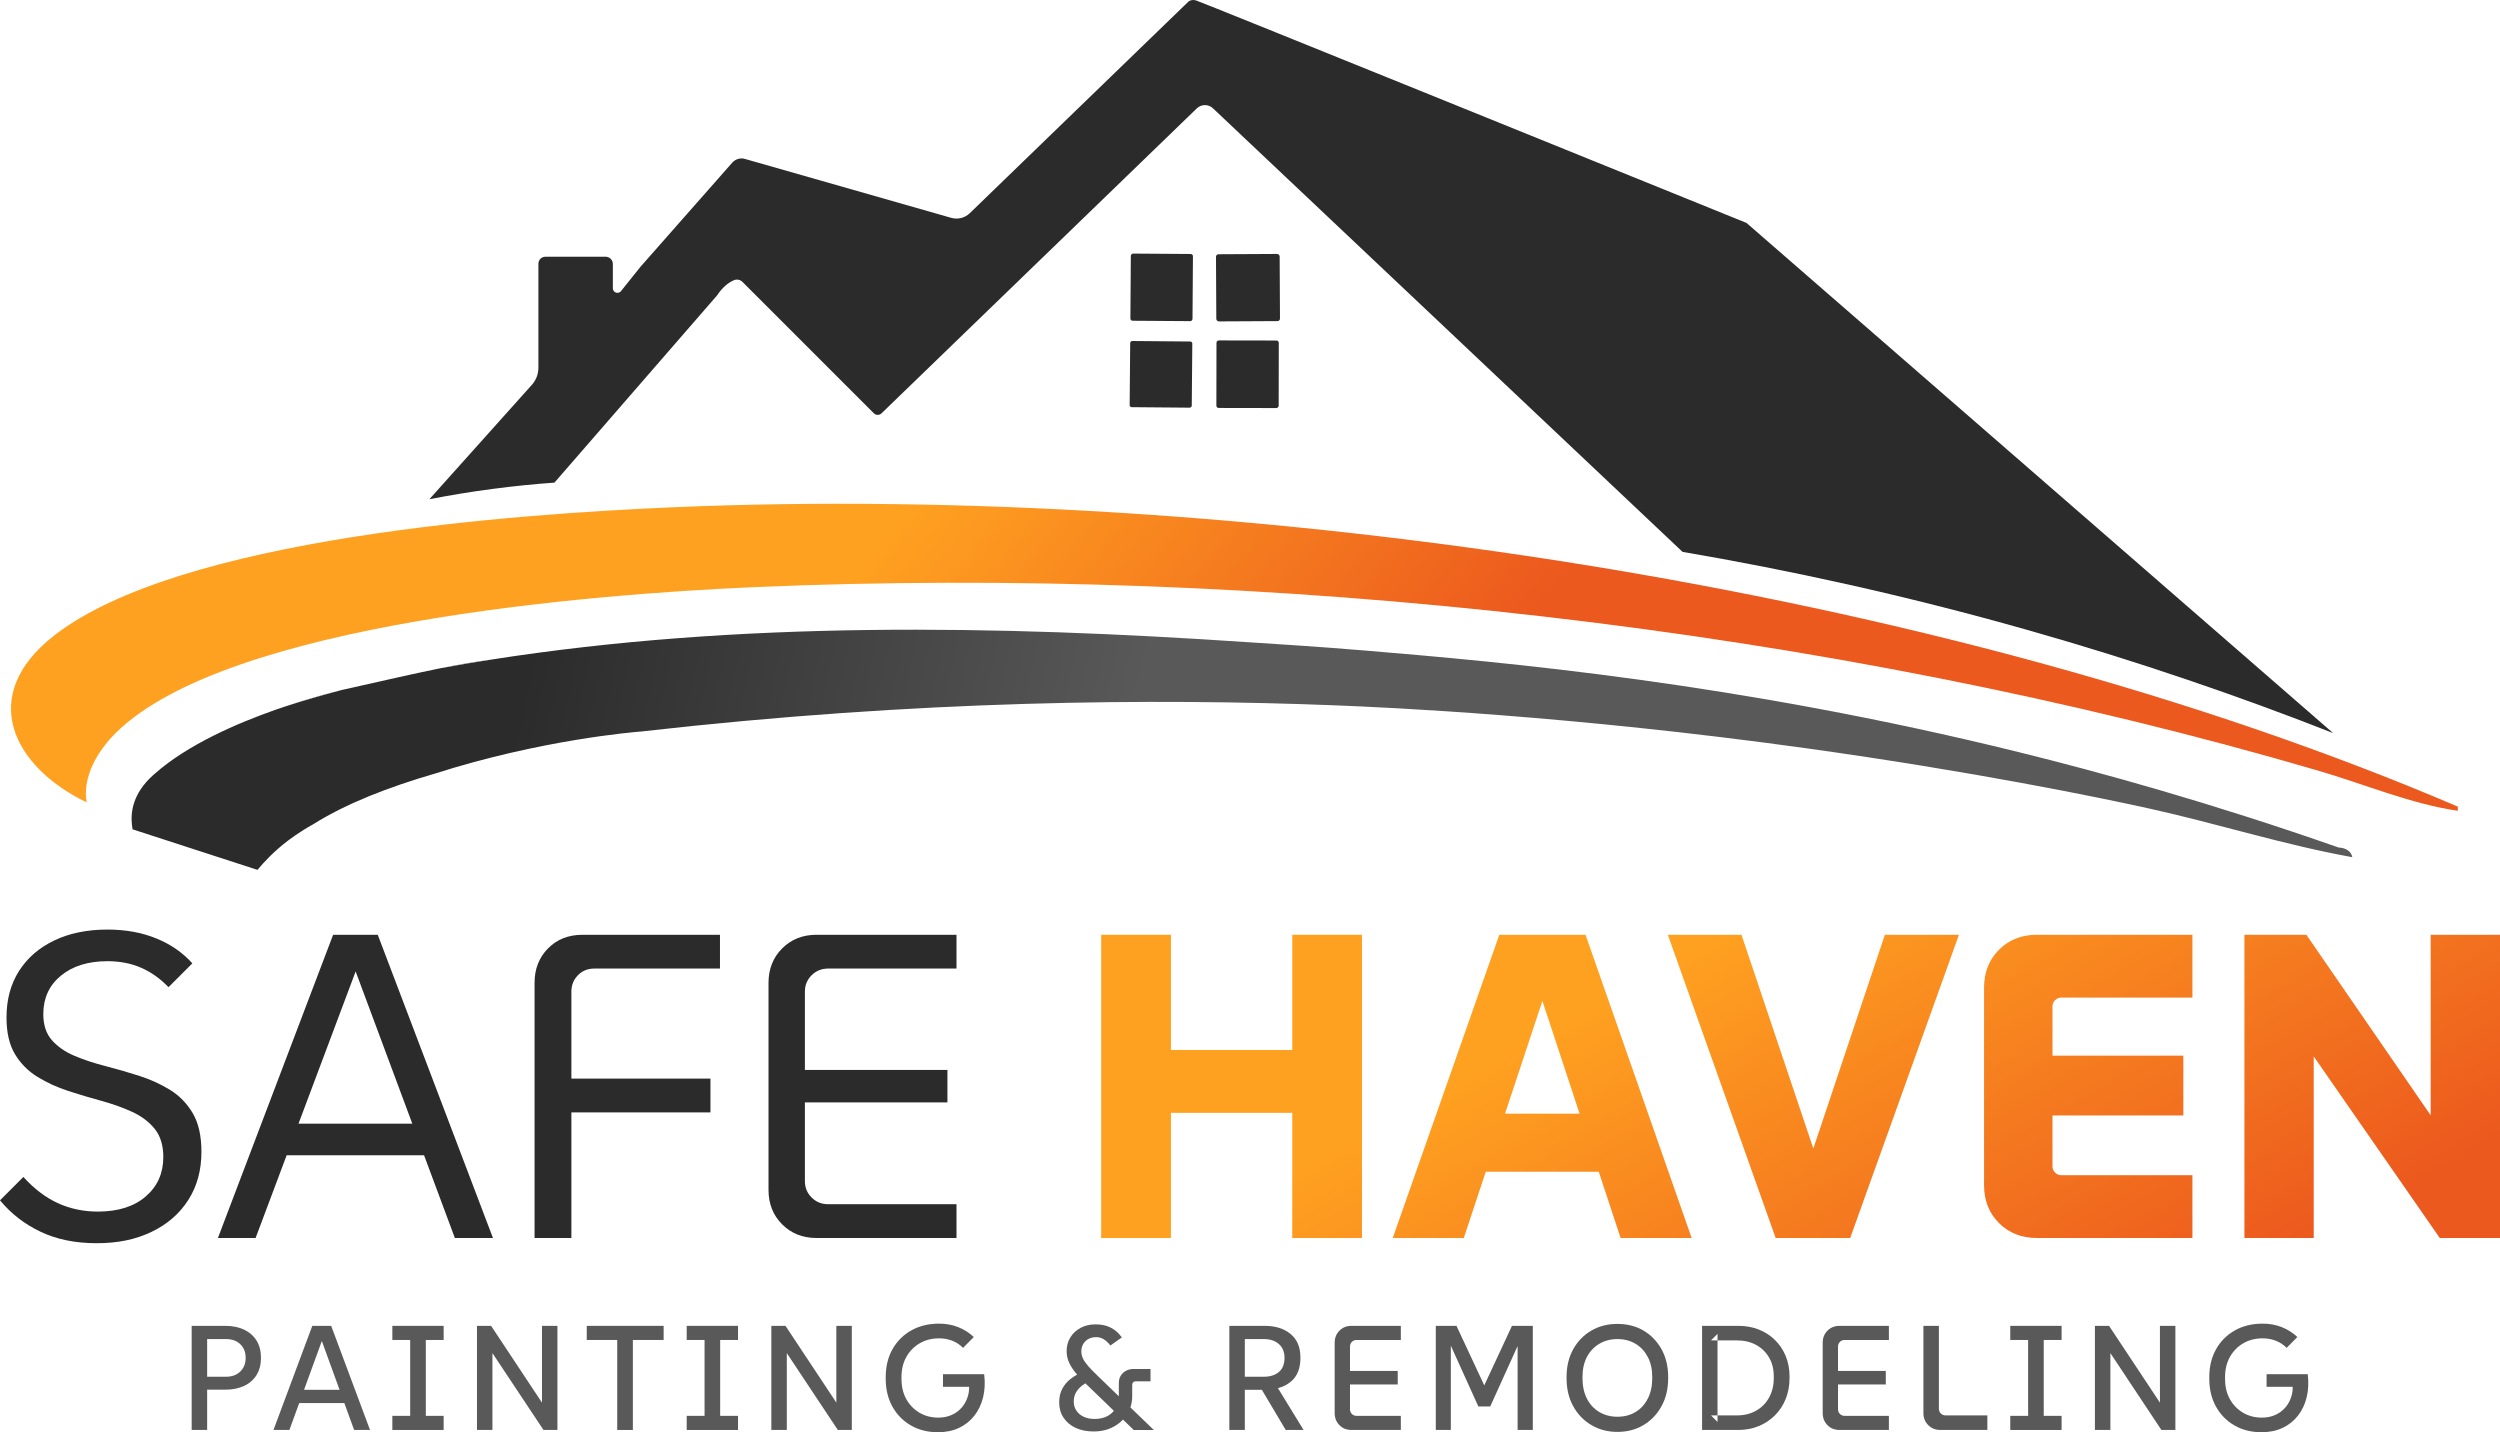 <svg xmlns="http://www.w3.org/2000/svg" xmlns:xlink="http://www.w3.org/1999/xlink" id="Camada_2" data-name="Camada 2" viewBox="0 0 788.08 451.48"><defs><style> .cls-1 { fill: #747576; } .cls-2 { fill: url(#Gradiente_sem_nome_341-3); } .cls-3 { fill: url(#Gradiente_sem_nome_341); } .cls-4 { fill: url(#Gradiente_sem_nome_27); } .cls-5 { fill: url(#Gradiente_sem_nome_341-2); } .cls-6 { fill: url(#Gradiente_sem_nome_341-5); } .cls-7 { fill: url(#Gradiente_sem_nome_341-4); } .cls-8 { fill: #2b2b2b; } .cls-9 { fill: #595959; } .cls-10 { fill: url(#Gradiente_sem_nome_341-6); } </style><linearGradient id="Gradiente_sem_nome_341" data-name="Gradiente sem nome 341" x1="489.51" y1="524.16" x2="404.16" y2="371.04" gradientUnits="userSpaceOnUse"><stop offset="0" stop-color="#ec591e"></stop><stop offset="1" stop-color="#ffa120"></stop></linearGradient><linearGradient id="Gradiente_sem_nome_341-2" data-name="Gradiente sem nome 341" x1="551.45" y1="489.63" x2="466.11" y2="336.51" xlink:href="#Gradiente_sem_nome_341"></linearGradient><linearGradient id="Gradiente_sem_nome_341-3" data-name="Gradiente sem nome 341" x1="642.41" y1="438.94" x2="557.06" y2="285.82" xlink:href="#Gradiente_sem_nome_341"></linearGradient><linearGradient id="Gradiente_sem_nome_341-4" data-name="Gradiente sem nome 341" x1="698.07" y1="407.91" x2="612.73" y2="254.79" xlink:href="#Gradiente_sem_nome_341"></linearGradient><linearGradient id="Gradiente_sem_nome_341-5" data-name="Gradiente sem nome 341" x1="763.84" y1="371.26" x2="678.5" y2="218.13" xlink:href="#Gradiente_sem_nome_341"></linearGradient><linearGradient id="Gradiente_sem_nome_341-6" data-name="Gradiente sem nome 341" x1="418.13" y1="269.28" x2="287.59" y2="158.83" xlink:href="#Gradiente_sem_nome_341"></linearGradient><linearGradient id="Gradiente_sem_nome_27" data-name="Gradiente sem nome 27" x1="351.89" y1="253.95" x2="165.66" y2="212.9" gradientUnits="userSpaceOnUse"><stop offset="0" stop-color="#595959"></stop><stop offset="1" stop-color="#2b2b2b"></stop></linearGradient></defs><g id="Camada_1-2" data-name="Camada 1"><g><g><g><path class="cls-8" d="M735.49,231.1c-28.98-11.39-61.25-22.57-96.64-32.59-38.85-11.01-75.28-18.88-108.46-24.54-49.34-46.61-98.69-93.22-148.03-139.83-1.42-1.36-3.67-1.34-5.09.03l-99.39,96.13c-.68.65-1.76.65-2.43-.03l-41.39-41.39c-.69-.72-1.76-.93-2.69-.55-1.97.82-3.76,2.44-5.35,4.82-17.08,19.66-34.16,39.32-51.24,58.99-6.2.44-12.73,1.09-19.56,1.99-7,.92-13.63,2.03-19.87,3.25,10.78-12.03,21.56-24.06,32.34-36.1.43-.48,1.05-1.31,1.5-2.47.34-.9.53-1.86.53-2.84v-32.81c0-.63.24-1.18.64-1.59.42-.39.97-.64,1.58-.64h18.97c1.27,0,2.28,1.03,2.28,2.29v7.69c.03.8.68,1.42,1.48,1.4.4,0,.8-.2,1.06-.51l6.22-7.76,28.86-32.75c1.01-1.14,2.57-1.61,4.02-1.19l65.06,18.58c2.02.57,4.23.03,5.78-1.44L374.49.64c.24-.23.51-.4.8-.51,0,0,.76-.29,1.73,0,1.58.45,136.56,55.16,173.53,70.14,61.64,53.61,123.29,107.22,184.93,160.83Z"></path><rect class="cls-8" x="355.61" y="80.8" width="21.17" height="19.58" rx=".71" ry=".71" transform="translate(273.05 456.14) rotate(-89.6)"></rect><rect class="cls-8" x="383.37" y="80.1" width="20.07" height="21.17" rx=".79" ry=".79" transform="translate(-.47 2.06) rotate(-.3)"></rect><rect class="cls-8" x="355.55" y="108.21" width="20.86" height="19.58" rx=".65" ry=".65" transform="translate(244.79 482.94) rotate(-89.5)"></rect><rect class="cls-8" x="382.63" y="108.15" width="21.29" height="19.64" rx=".71" ry=".71" transform="translate(274.62 511.04) rotate(-89.9)"></rect></g><g><path class="cls-8" d="M60.77,350.93c-1.83-3.09-4.22-5.55-7.17-7.37-2.96-1.82-6.22-3.3-9.77-4.44-3.55-1.14-7.1-2.16-10.65-3.07-3.55-.91-6.78-1.98-9.69-3.21-2.92-1.23-5.29-2.87-7.11-4.92-1.82-2.05-2.73-4.8-2.73-8.26,0-5.01,1.85-9.03,5.53-12.08,3.69-3.05,8.58-4.58,14.68-4.58,3.92,0,7.45.68,10.59,2.05,3.14,1.36,6.03,3.41,8.67,6.14l7.51-7.51c-3-3.36-6.78-5.98-11.34-7.85-4.55-1.86-9.69-2.8-15.43-2.8-6.37,0-11.95,1.14-16.72,3.42-4.78,2.27-8.49,5.48-11.13,9.62-2.65,4.15-3.96,9.04-3.96,14.68,0,4.74.88,8.59,2.66,11.54,1.77,2.96,4.14,5.35,7.1,7.17,2.96,1.82,6.19,3.3,9.7,4.44,3.5,1.14,7,2.19,10.51,3.14,3.5.96,6.74,2.12,9.7,3.48,2.95,1.37,5.32,3.17,7.1,5.4,1.77,2.23,2.66,5.17,2.66,8.81,0,5.09-1.84,9.24-5.53,12.42-3.69,3.19-8.72,4.78-15.09,4.78-4.55,0-8.76-.89-12.63-2.66-3.87-1.78-7.49-4.53-10.86-8.26l-7.37,7.37c3.46,4.19,7.71,7.49,12.77,9.9,5.05,2.41,10.94,3.62,17.68,3.62s12.31-1.18,17.27-3.55c4.97-2.37,8.83-5.71,11.61-10.04,2.78-4.32,4.17-9.4,4.17-15.22,0-5.01-.91-9.06-2.73-12.16Z"></path><path class="cls-8" d="M136.7,354.21h-49.17l-3.82,9.97h56.95l-3.96-9.97ZM119.08,294.67h-14.07l-36.32,95.59h11.88l9.79-26.08,3.74-9.97,18.01-47.98,17.86,47.98,3.71,9.97,9.71,26.08h12.01l-36.32-95.59Z"></path><path class="cls-8" d="M174.52,340.01v10.65h49.44v-10.65h-49.44ZM183.67,294.67c-4.46,0-8.1,1.43-10.92,4.3-2.83,2.87-4.24,6.49-4.24,10.86v80.43h11.61v-77.7c0-2,.68-3.71,2.05-5.12,1.36-1.41,3.09-2.12,5.19-2.12h39.6v-10.65h-43.29Z"></path><path class="cls-8" d="M248.13,337.28v10.24h50.53v-10.24h-50.53ZM253.73,312.56c0-2,.7-3.71,2.11-5.12,1.41-1.41,3.17-2.12,5.26-2.12h40.42v-10.65h-44.11c-4.37,0-7.98,1.43-10.85,4.3s-4.3,6.49-4.3,10.86v65.27c0,4.37,1.43,7.99,4.3,10.86s6.48,4.3,10.85,4.3h44.11v-10.65h-40.42c-2.09,0-3.85-.7-5.26-2.12-1.41-1.41-2.11-3.11-2.11-5.12v-59.81Z"></path><path class="cls-3" d="M407.36,294.67v95.59h21.98v-95.59h-21.98ZM358.33,330.99v19.81h57.49v-19.81h-57.49ZM347.13,294.67v95.59h21.99v-95.59h-21.99Z"></path><path class="cls-5" d="M511,351.07h-49.29l-6.97,18.3h63.36l-7.1-18.3ZM499.81,294.67h-27.18l-33.59,95.59h22.39l6.93-20.89,6.07-18.3,11.78-35.54,11.73,35.54,6.04,18.3,6.89,20.89h22.39l-33.45-95.59Z"></path><path class="cls-2" d="M594.17,294.67l-22.55,67.39-22.65-67.39h-23.22l34,95.59h23.49l34.28-95.59h-23.35Z"></path><path class="cls-7" d="M635.82,332.77v18.85h52.44v-18.85h-52.44ZM647.01,317.2c0-.72.28-1.36.82-1.91.55-.55,1.19-.82,1.92-.82h41.37v-19.8h-49.02c-4.83,0-8.81,1.57-11.95,4.71-3.14,3.14-4.71,7.13-4.71,11.95v62.27c0,4.83,1.57,8.81,4.71,11.95,3.14,3.14,7.12,4.71,11.95,4.71h49.02v-19.8h-41.37c-.73,0-1.37-.27-1.92-.82-.54-.54-.82-1.18-.82-1.91v-50.53Z"></path><path class="cls-6" d="M766.23,294.67v56.92l-39.19-56.92h-19.53v95.59h21.85v-57.24l39.74,57.24h18.98v-95.59h-21.85Z"></path></g><g><path class="cls-9" d="M80.87,422.59c-.94-1.5-2.25-2.65-3.94-3.45-1.69-.79-3.66-1.19-5.91-1.19h-10.6v32.82h4.88v-12.7h5.72c2.25,0,4.22-.39,5.91-1.18,1.69-.78,3-1.93,3.94-3.44.93-1.52,1.4-3.32,1.4-5.42s-.47-3.94-1.4-5.44ZM75.75,432.34c-1.12,1.1-2.62,1.65-4.5,1.65h-5.95v-11.87h5.95c1.88,0,3.38.54,4.5,1.62,1.13,1.08,1.69,2.51,1.69,4.29s-.56,3.22-1.69,4.31Z"></path><path class="cls-9" d="M109.89,438.11h-16.83l-1.64,4.18h20.11l-1.64-4.18ZM104.4,417.95h-5.95l-12.24,32.82h5.02l3.09-8.48,1.53-4.18,5.6-15.38,5.59,15.38,1.51,4.18,3.08,8.48h5.01l-12.24-32.82Z"></path><path class="cls-9" d="M129.3,419.5v29.72h4.93v-29.72h-4.93ZM123.68,446.32v4.45h16.17v-4.45h-16.17ZM123.68,417.95v4.45h16.17v-4.45h-16.17Z"></path><path class="cls-9" d="M170.85,417.95v24.21l-16.04-24.21h-4.45v32.82h4.87v-24.23l16.09,24.23h4.4v-32.82h-4.87Z"></path><path class="cls-9" d="M194.57,420.01v30.76h4.93v-30.76h-4.93ZM184.96,417.95v4.45h24.24v-4.45h-24.24Z"></path><path class="cls-9" d="M222.1,419.5v29.72h4.92v-29.72h-4.92ZM216.47,446.32v4.45h16.18v-4.45h-16.18ZM216.47,417.95v4.45h16.18v-4.45h-16.18Z"></path><path class="cls-9" d="M263.64,417.95v24.19l-16.03-24.19h-4.46v32.82h4.88v-24.22l16.08,24.22h4.41v-32.82h-4.88Z"></path><path class="cls-9" d="M310.25,433.19h-12.99v3.98h8.25c.01,1.02-.12,1.99-.39,2.91-.39,1.35-1.02,2.53-1.88,3.54-.86,1.02-1.92,1.82-3.19,2.39-1.26.58-2.68.87-4.24.87-2.25,0-4.25-.52-6-1.57-1.75-1.05-3.13-2.48-4.13-4.29s-1.5-3.92-1.5-6.33v-.61c0-2.41.51-4.52,1.53-6.33,1.01-1.81,2.41-3.24,4.19-4.29s3.83-1.57,6.15-1.57c1.4,0,2.75.24,4.05.72,1.3.49,2.46,1.25,3.49,2.28l3.38-3.42c-1.44-1.35-3.08-2.39-4.92-3.12-1.85-.74-3.86-1.1-6.05-1.1-3.28,0-6.19.71-8.72,2.13-2.54,1.42-4.51,3.4-5.94,5.93-1.42,2.53-2.13,5.46-2.13,8.77v.61c0,3.28.71,6.19,2.11,8.72,1.41,2.53,3.35,4.51,5.82,5.93,2.47,1.43,5.31,2.14,8.53,2.14,2.5,0,4.71-.46,6.64-1.36,1.92-.91,3.53-2.18,4.83-3.83,1.29-1.64,2.21-3.57,2.76-5.79.55-2.22.67-4.65.35-7.31Z"></path><path class="cls-9" d="M356.34,443.66l-3.66-3.52-6.37-6.15c-1.37-1.32-2.46-2.43-3.26-3.33-.79-.91-1.36-1.73-1.69-2.47-.32-.73-.49-1.47-.49-2.22,0-1.28.43-2.35,1.29-3.19.86-.84,1.98-1.27,3.35-1.27.91,0,1.72.23,2.44.68.72.46,1.41,1.11,2.07,1.95l3.61-2.53c-.91-1.32-2.04-2.33-3.4-3.05-1.36-.72-2.97-1.08-4.81-1.08s-3.45.37-4.83,1.13c-1.37.75-2.45,1.75-3.21,3.02-.77,1.27-1.15,2.7-1.15,4.29,0,1.1.2,2.17.61,3.21.41,1.05,1.07,2.16,1.99,3.33.22.28.46.57.71.87.73.84,1.59,1.76,2.6,2.74.12.11.24.23.37.35l8.61,8.31,2.88,2.77,3.38,3.27h6.33l-7.37-7.11ZM357.28,431.55c-.84,0-1.61.18-2.32.56-.7.38-1.26.89-1.66,1.55-.41.65-.61,1.42-.61,2.3v3.84c0,.12,0,.23-.01.34-.04,1.36-.35,2.56-.91,3.6-.19.36-.41.69-.65.99-.54.66-1.19,1.21-1.97,1.64-1.14.62-2.51.93-4.1.93-1.29,0-2.42-.22-3.4-.68-.99-.45-1.76-1.09-2.32-1.92-.57-.83-.85-1.79-.85-2.88s.24-2.1.73-2.91c.48-.81,1.1-1.51,1.85-2.09.35-.27.71-.52,1.08-.75.43-.28.89-.53,1.36-.77l-2.67-2.63c-.44.2-.87.42-1.29.66-.76.41-1.48.89-2.16,1.43-1.05.83-1.89,1.84-2.53,3.05-.64,1.2-.96,2.63-.96,4.29,0,1.81.45,3.41,1.36,4.78.9,1.38,2.17,2.45,3.79,3.21,1.63.77,3.52,1.15,5.68,1.15,2.37,0,4.47-.49,6.3-1.48,1.15-.61,2.14-1.37,2.98-2.26.5-.52.95-1.1,1.34-1.72.42-.67.76-1.38,1-2.12.38-1.11.57-2.3.57-3.58v-3.47c0-.37.1-.66.3-.87.21-.2.46-.3.78-.3h4.69v-3.89h-5.4Z"></path><path class="cls-9" d="M402.85,437.59l-.97-1.59h-5.35l1.25,2.11,7.52,12.66h5.63l-8.08-13.18ZM406.85,420.53c-2.07-1.72-4.78-2.58-8.16-2.58h-11.16v32.82h4.88v-12.66h6.28c1.52,0,2.91-.17,4.16-.52,1.53-.4,2.86-1.07,4-1.99,2.06-1.67,3.09-4.19,3.09-7.57s-1.03-5.78-3.09-7.5ZM403.14,432.51c-1.19.98-2.75,1.48-4.69,1.48h-6.04v-11.87h6.04c1.94,0,3.5.53,4.69,1.57,1.19,1.05,1.78,2.51,1.78,4.39s-.59,3.44-1.78,4.43Z"></path><path class="cls-9" d="M423.12,432.16v4.26h17.49v-4.26h-17.49ZM425.56,424.51c0-.59.19-1.09.58-1.5.39-.4.89-.61,1.48-.61h13.97v-4.45h-15.52c-1.56,0-2.84.51-3.84,1.52-1,1.02-1.5,2.29-1.5,3.83v22.13c0,1.53.5,2.8,1.5,3.82,1,1.02,2.28,1.52,3.84,1.52h15.52v-4.45h-13.97c-.59,0-1.09-.21-1.48-.61-.39-.41-.58-.91-.58-1.5v-19.7Z"></path><path class="cls-9" d="M476.62,417.95l-8.73,18.77-8.76-18.77h-6.52v32.82h4.74v-26.57l8.67,19.16h3.75l8.63-19.05v26.46h4.79v-32.82h-6.57Z"></path><path class="cls-9" d="M523.77,425.33c-1.39-2.51-3.28-4.47-5.67-5.88-2.4-1.41-5.14-2.11-8.23-2.11s-5.81.7-8.23,2.11c-2.43,1.41-4.33,3.37-5.72,5.88-1.39,2.52-2.09,5.44-2.09,8.75v.37c0,3.35.7,6.29,2.09,8.82,1.39,2.53,3.29,4.52,5.72,5.95,2.42,1.44,5.16,2.16,8.23,2.16s5.83-.72,8.23-2.16c2.39-1.43,4.28-3.42,5.67-5.95,1.39-2.53,2.09-5.47,2.09-8.82v-.37c0-3.31-.7-6.23-2.09-8.75ZM520.84,434.45c0,2.47-.47,4.62-1.41,6.45s-2.22,3.24-3.87,4.22c-1.64.99-3.54,1.48-5.69,1.48s-4.03-.49-5.7-1.48c-1.67-.98-2.98-2.39-3.92-4.22-.93-1.83-1.4-3.98-1.4-6.45v-.37c0-2.44.47-4.55,1.4-6.33.94-1.78,2.25-3.17,3.92-4.15,1.67-.99,3.57-1.48,5.7-1.48s4.05.49,5.69,1.48c1.65.98,2.93,2.37,3.87,4.15.94,1.78,1.41,3.89,1.41,6.33v.37Z"></path><path class="cls-9" d="M562.9,427.44c-.81-1.95-1.95-3.64-3.4-5.06-1.45-1.42-3.16-2.52-5.11-3.28-1.96-.77-4.09-1.15-6.4-1.15h-11.44v32.82h11.44c2.28,0,4.4-.4,6.35-1.19,1.95-.8,3.67-1.92,5.14-3.38,1.47-1.45,2.61-3.18,3.42-5.18.81-2,1.22-4.2,1.22-6.61v-.52c0-2.34-.41-4.49-1.22-6.45ZM559.15,434.41c0,2.31-.49,4.36-1.48,6.14-.98,1.78-2.35,3.17-4.1,4.15-1.75.98-3.74,1.48-5.96,1.48h-6.19v2.06l-2.06-2.06h2.06v-23.64h-2.06l2.06-2.06v2.06h6.19c2.25,0,4.25.48,5.98,1.43,1.74.96,3.1,2.28,4.08,3.97.99,1.68,1.48,3.67,1.48,5.95v.52Z"></path><path class="cls-9" d="M576.97,432.16v4.26h17.49v-4.26h-17.49ZM579.4,424.51c0-.59.2-1.09.59-1.5.39-.4.88-.61,1.48-.61h13.97v-4.45h-15.52c-1.56,0-2.85.51-3.85,1.52-1,1.02-1.5,2.29-1.5,3.83v22.13c0,1.53.5,2.8,1.5,3.82,1,1.02,2.29,1.52,3.85,1.52h15.52v-4.45h-13.97c-.6,0-1.09-.21-1.48-.61-.39-.41-.59-.91-.59-1.5v-19.7Z"></path><path class="cls-9" d="M613.31,446.18c-.6,0-1.1-.21-1.5-.61-.41-.41-.61-.91-.61-1.5v-26.12h-4.88v27.48c0,1.53.51,2.8,1.52,3.82,1.02,1.02,2.29,1.52,3.83,1.52h14.81v-4.59h-13.17Z"></path><path class="cls-9" d="M639.33,419.5v29.72h4.92v-29.72h-4.92ZM633.7,446.32v4.45h16.18v-4.45h-16.18ZM633.7,417.95v4.45h16.18v-4.45h-16.18Z"></path><path class="cls-9" d="M680.88,417.95v24.21l-16.04-24.21h-4.46v32.82h4.88v-24.23l16.08,24.23h4.41v-32.82h-4.87Z"></path><path class="cls-9" d="M727.48,433.19h-12.98v3.98h8.24c.01,1.02-.12,1.99-.39,2.91-.39,1.35-1.02,2.53-1.88,3.54-.86,1.02-1.92,1.82-3.18,2.39-1.27.58-2.69.87-4.25.87-2.25,0-4.25-.52-6-1.57-1.75-1.05-3.13-2.48-4.13-4.29s-1.5-3.92-1.5-6.33v-.61c0-2.41.51-4.52,1.53-6.33,1.01-1.81,2.41-3.24,4.19-4.29,1.79-1.05,3.83-1.57,6.15-1.57,1.4,0,2.75.24,4.05.72,1.3.49,2.46,1.25,3.5,2.28l3.37-3.42c-1.44-1.35-3.08-2.39-4.92-3.12-1.85-.74-3.86-1.1-6.05-1.1-3.28,0-6.19.71-8.72,2.13-2.53,1.42-4.51,3.4-5.93,5.93-1.43,2.53-2.14,5.46-2.14,8.77v.61c0,3.28.71,6.19,2.11,8.72,1.41,2.53,3.35,4.51,5.82,5.93,2.47,1.43,5.31,2.14,8.53,2.14,2.5,0,4.71-.46,6.64-1.36,1.92-.91,3.53-2.18,4.83-3.83,1.29-1.64,2.21-3.57,2.76-5.79.55-2.22.67-4.65.35-7.31Z"></path></g></g><g><path class="cls-10" d="M774.78,254.26v1.33c-14.8-2.17-29.37-8.37-43.89-12.62-155.43-45.53-332.21-64.95-494.1-57.84-48.81,2.15-164.87,11.05-200.2,45.82-5.65,5.56-10.69,13.78-9.27,21.98-23.37-11.27-34.36-33.6-10.52-52.38,39.5-31.11,145.94-38.55,196.04-40.67,177.48-7.51,398.25,24.34,561.93,94.39Z"></path><path class="cls-4" d="M741.52,270.21c-21.41-3.84-42.43-10.55-63.81-15.29-15.93-3.54-55.79-11.74-108.59-19.08-73.78-10.24-131.23-12.82-148.12-13.49-57.17-2.26-131.49-1.69-218.56,8.21,0,0-.05,0-.17.02-2.44.18-31.88,2.63-65.16,13.28-14.48,4.2-28.02,9.44-38.37,15.97-4.23,2.29-7.97,5.17-7.97,5.17-4.4,3.34-7.54,6.73-9.61,9.21-13.12-4.25-26.25-8.5-39.37-12.78-.27-1.5-.54-3.88.02-6.63,1.23-5.85,5.33-9.47,7.08-10.99,10.27-9.05,25.71-15.78,38.27-20.18.91-.32,1.82-.64,2.7-.91,5.78-1.89,11.63-3.57,17.5-5.11.19-.04.39-.1.57-.15.05-.01.09-.02.12-.03.03,0,.08-.02.1-.02.1-.02.22-.05.32-.07,13.18-2.98,22.79-5.14,30.36-6.69,5.5-1.01,10.79-1.92,15.73-2.68,78.23-12.29,159.79-10.86,238.52-5.55,9.32.62,21.14,1.31,37.24,2.65,43.7,3.65,117.39,10.1,206.23,32.07,25.56,6.32,60.16,15.84,100.69,30.04.31,0,2.75.08,3.84,1.87.17.27.34.65.44,1.16Z"></path><path class="cls-1" d="M89.86,222.72c8.48-2.88,15.26-4.57,17.5-5.11-5.87,1.55-11.72,3.22-17.5,5.11Z"></path><path class="cls-1" d="M108.05,217.43c-.22.05-.47.12-.69.17.34-.1.57-.15.69-.17Z"></path><path class="cls-1" d="M154.56,207.97c-4.94.76-10.23,1.67-15.73,2.68,6.39-1.3,11.33-2.16,15.73-2.68Z"></path></g></g></g></svg>